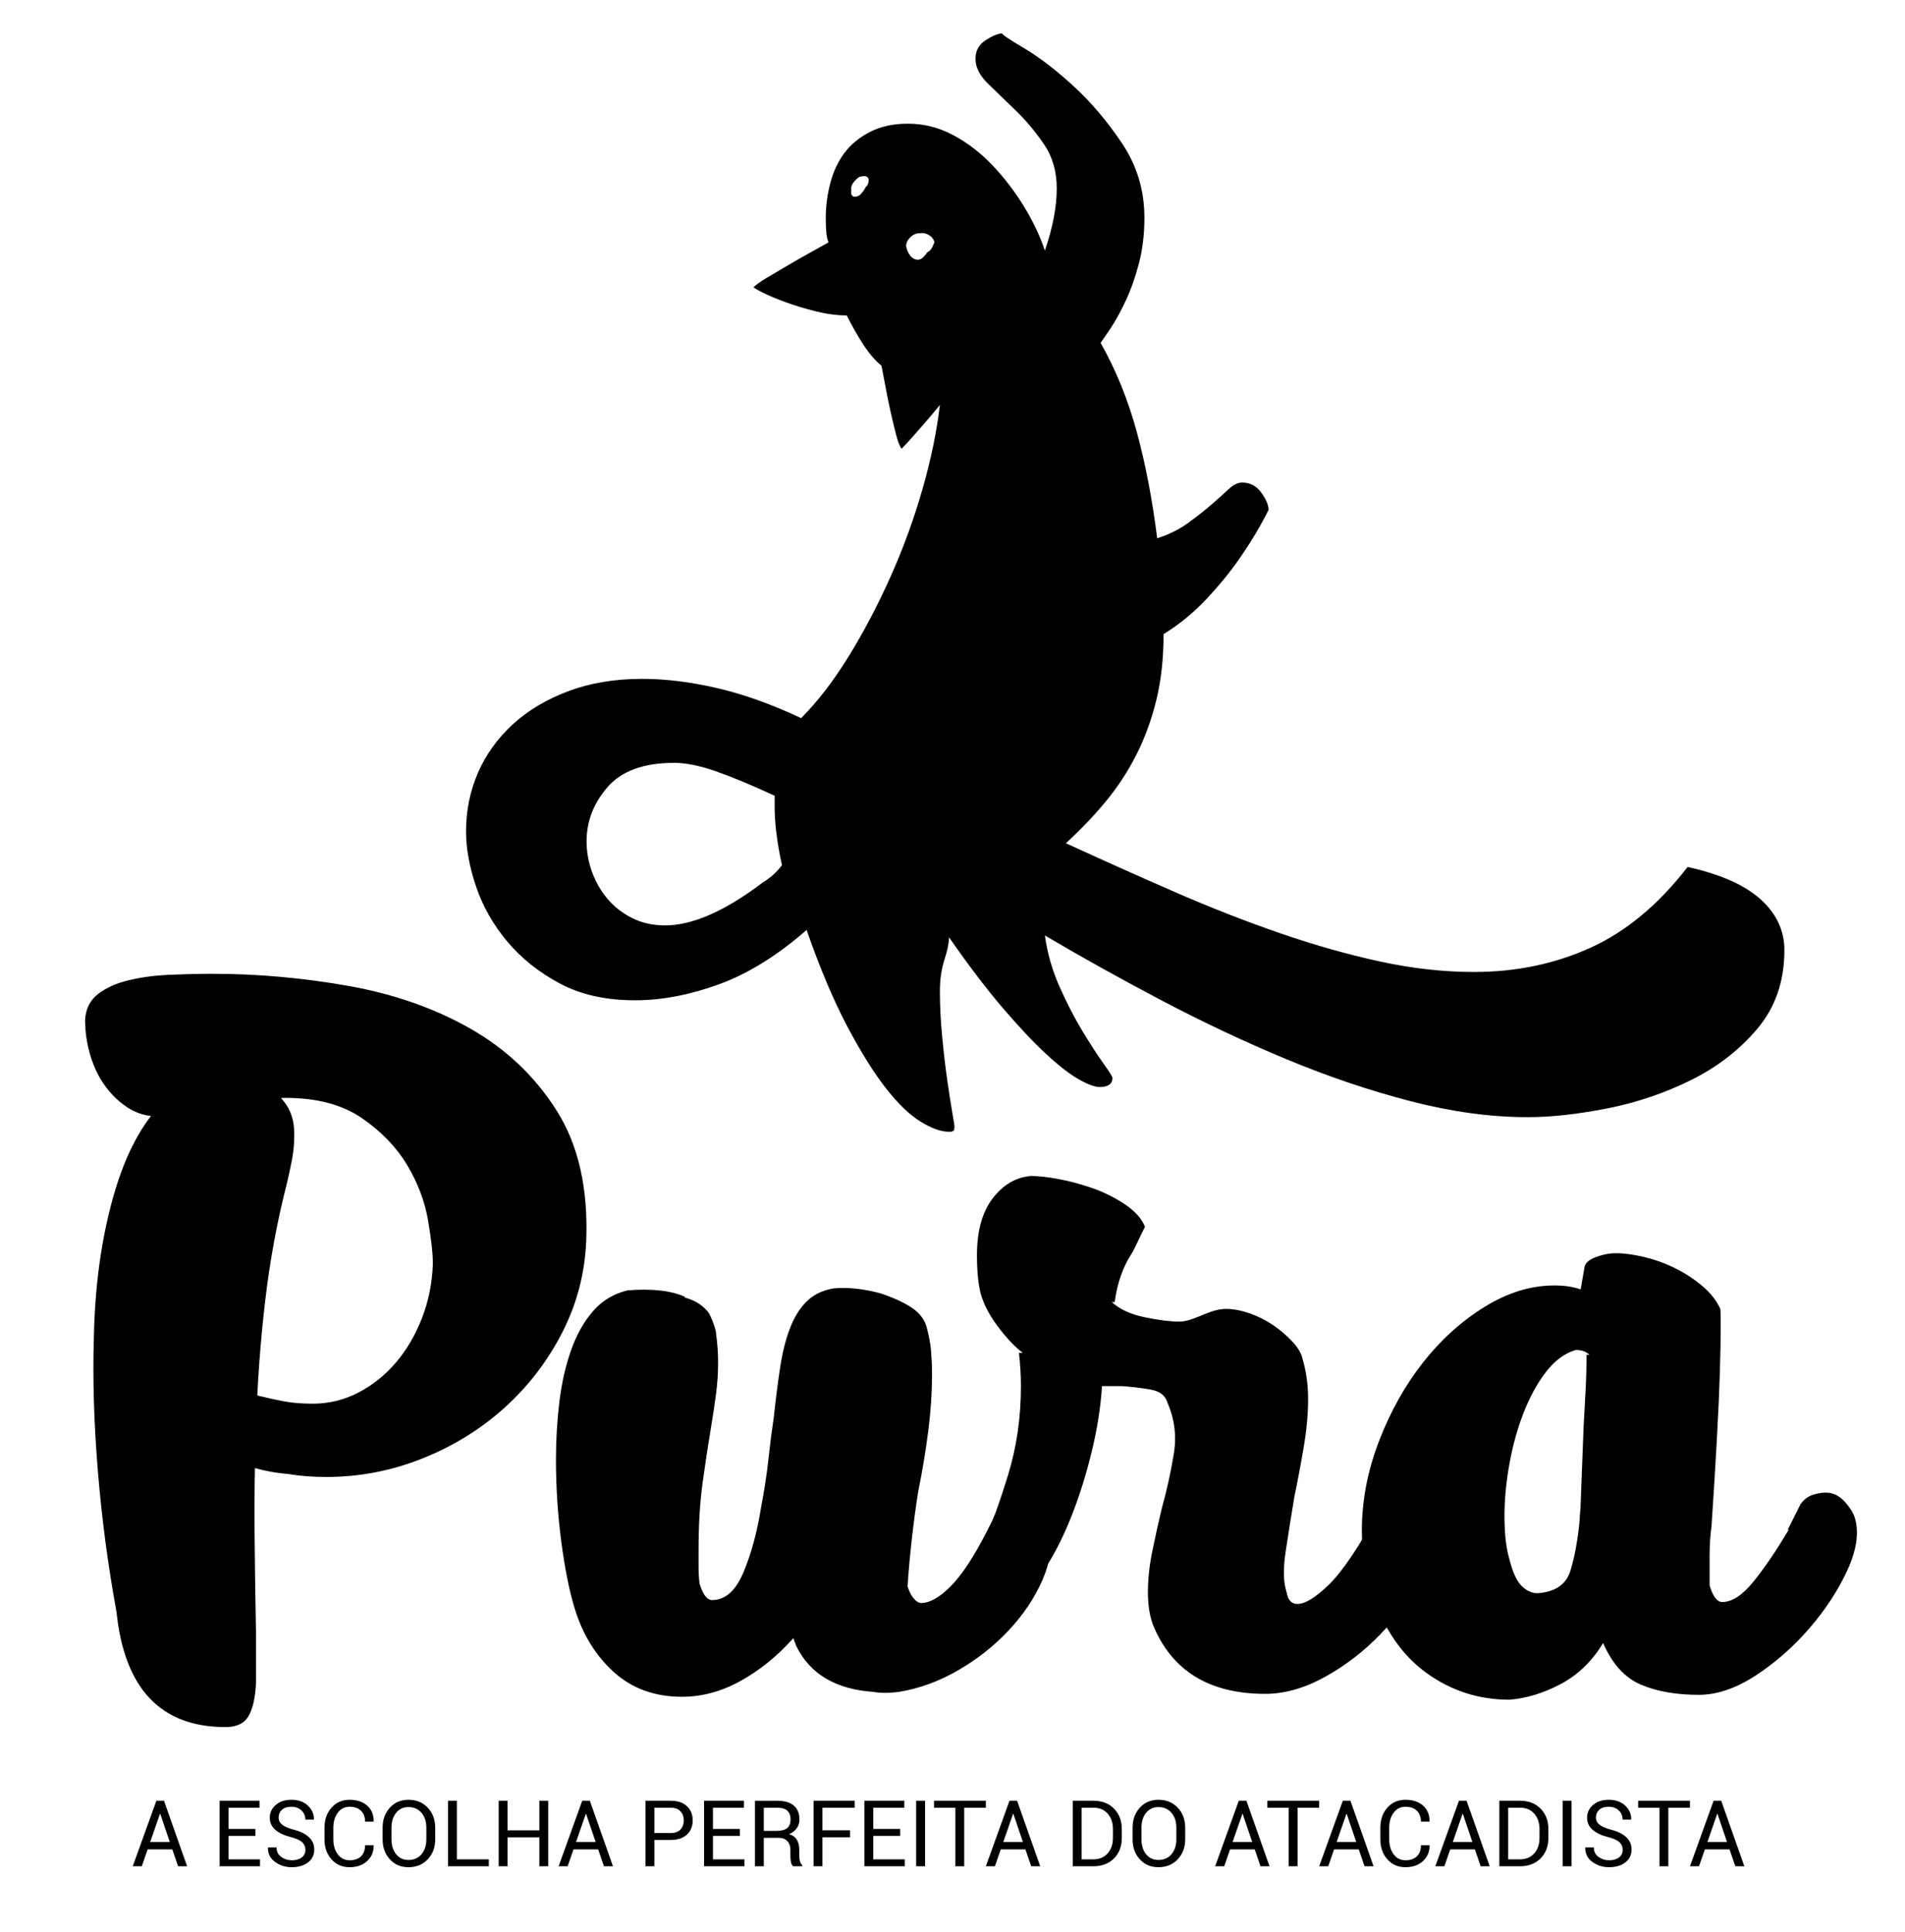 <?xml version="1.0" encoding="UTF-8"?>
<svg id="Camada_1" data-name="Camada 1" xmlns="http://www.w3.org/2000/svg" viewBox="0 0 498 505">
  <g>
    <path d="m45.043,483.378h-6.446l-1.529,4.411h-2.364l6.176-17.127h1.988l6.046,17.127h-2.364l-1.506-4.411Zm-5.776-1.941h5.117l-2.494-7.352h-.071l-2.553,7.352Z"/>
    <path d="m66.77,479.849h-7.034v6.129h8.234v1.812h-10.552v-17.127h10.422v1.823h-8.105v5.54h7.034v1.823Z"/>
    <path d="m79.839,483.472c0-.776-.279-1.427-.835-1.953-.557-.525-1.537-.972-2.941-1.341-1.741-.431-3.1-1.066-4.076-1.906-.976-.839-1.464-1.894-1.464-3.164,0-1.341.525-2.458,1.576-3.353,1.051-.894,2.415-1.341,4.094-1.341,1.803,0,3.241.512,4.311,1.535s1.589,2.217,1.559,3.582l-.035.071h-2.212c0-.972-.34-1.776-1.018-2.411-.679-.635-1.547-.953-2.606-.953-1.082,0-1.911.263-2.488.788-.576.526-.865,1.208-.865,2.047,0,.746.315,1.367.947,1.865.631.498,1.656.935,3.076,1.312,1.725.447,3.039,1.106,3.941,1.976.901.871,1.353,1.945,1.353,3.223,0,1.381-.543,2.49-1.629,3.329-1.087.84-2.504,1.259-4.252,1.259-1.655,0-3.116-.462-4.382-1.388-1.267-.925-1.881-2.164-1.841-3.717l.024-.071h2.212c0,1.075.407,1.904,1.223,2.488.815.585,1.736.876,2.764.876,1.098,0,1.966-.247,2.606-.741.639-.494.959-1.165.959-2.011Z"/>
    <path d="m97.66,482.308l.024.071c.031,1.608-.534,2.953-1.694,4.035-1.161,1.082-2.694,1.623-4.599,1.623-1.937,0-3.516-.686-4.735-2.058-1.22-1.372-1.829-3.113-1.829-5.223v-3.047c0-2.109.61-3.852,1.829-5.229,1.219-1.376,2.797-2.064,4.735-2.064s3.478.516,4.623,1.547c1.145,1.032,1.701,2.398,1.67,4.099l-.024.071h-2.223c0-1.2-.353-2.148-1.059-2.847-.706-.698-1.702-1.047-2.988-1.047-1.294,0-2.325.522-3.094,1.565-.769,1.043-1.153,2.337-1.153,3.882v3.07c0,1.561.384,2.863,1.153,3.905.768,1.043,1.8,1.565,3.094,1.565,1.286,0,2.282-.347,2.988-1.041s1.059-1.653,1.059-2.876h2.223Z"/>
    <path d="m113.775,480.755c0,2.094-.649,3.831-1.947,5.211-1.298,1.381-2.982,2.07-5.052,2.07-2,0-3.625-.69-4.876-2.07-1.251-1.38-1.876-3.117-1.876-5.211v-3.047c0-2.086.625-3.823,1.876-5.211,1.251-1.388,2.876-2.082,4.876-2.082,2.07,0,3.754.693,5.052,2.076,1.298,1.384,1.947,3.123,1.947,5.217v3.047Zm-2.317-3.07c0-1.568-.423-2.854-1.27-3.858-.847-1.004-1.984-1.506-3.411-1.506-1.349,0-2.425.502-3.229,1.506-.804,1.004-1.206,2.29-1.206,3.858v3.07c0,1.584.401,2.878,1.206,3.882.804,1.004,1.88,1.506,3.229,1.506,1.435,0,2.574-.5,3.417-1.5.843-1,1.264-2.295,1.264-3.888v-3.07Z"/>
    <path d="m119.433,485.978h8.352v1.812h-10.669v-17.127h2.317v15.316Z"/>
    <path d="m143.313,487.789h-2.317v-7.564h-8.316v7.564h-2.317v-17.127h2.317v7.74h8.316v-7.74h2.317v17.127Z"/>
    <path d="m156.37,483.378h-6.446l-1.529,4.411h-2.364l6.176-17.127h1.988l6.046,17.127h-2.364l-1.506-4.411Zm-5.776-1.941h5.117l-2.494-7.352h-.071l-2.553,7.352Z"/>
    <path d="m171.062,480.92v6.87h-2.317v-17.127h6.552c1.827,0,3.248.47,4.264,1.412,1.015.941,1.523,2.181,1.523,3.717,0,1.553-.508,2.796-1.523,3.729-1.016.934-2.437,1.4-4.264,1.4h-4.235Zm0-1.812h4.235c1.16,0,2.027-.312,2.6-.935.572-.623.859-1.409.859-2.358,0-.948-.288-1.741-.865-2.376s-1.441-.953-2.594-.953h-4.235v6.623Z"/>
    <path d="m193.412,479.849h-7.034v6.129h8.234v1.812h-10.552v-17.127h10.422v1.823h-8.105v5.54h7.034v1.823Z"/>
    <path d="m199.67,480.367v7.423h-2.317v-17.115h5.858c1.874,0,3.305.416,4.293,1.247.988.832,1.482,2.039,1.482,3.623,0,.879-.229,1.643-.688,2.294-.459.651-1.128,1.169-2.006,1.553.941.306,1.617.802,2.029,1.488.412.687.618,1.535.618,2.547v1.611c0,.534.059,1.012.176,1.435s.321.769.612,1.035v.282h-2.388c-.306-.266-.502-.659-.588-1.176-.087-.518-.129-1.051-.129-1.6v-1.565c0-.925-.271-1.67-.812-2.235s-1.267-.847-2.176-.847h-3.964Zm0-1.823h3.305c1.309,0,2.253-.248,2.829-.747.576-.498.865-1.256.865-2.276,0-.965-.281-1.712-.841-2.241-.561-.529-1.434-.794-2.617-.794h-3.541v6.058Z"/>
    <path d="m222.22,480.214h-7.223v7.575h-2.317v-17.127h10.74v1.823h-8.422v5.905h7.223v1.823Z"/>
    <path d="m235.324,479.849h-7.034v6.129h8.234v1.812h-10.552v-17.127h10.422v1.823h-8.105v5.54h7.034v1.823Z"/>
    <path d="m241.829,487.789h-2.329v-17.127h2.329v17.127Z"/>
    <path d="m257.709,472.485h-5.646v15.304h-2.317v-15.304h-5.576v-1.823h13.539v1.823Z"/>
    <path d="m268.061,483.378h-6.446l-1.529,4.411h-2.364l6.176-17.127h1.988l6.046,17.127h-2.364l-1.506-4.411Zm-5.776-1.941h5.117l-2.494-7.352h-.071l-2.553,7.352Z"/>
    <path d="m280.435,487.789v-17.127h5.388c2.235,0,4.033.688,5.393,2.064,1.36,1.376,2.041,3.155,2.041,5.335v2.341c0,2.188-.681,3.966-2.041,5.335-1.361,1.369-3.158,2.053-5.393,2.053h-5.388Zm2.317-15.304v13.492h3.07c1.584,0,2.833-.521,3.747-1.565.913-1.042,1.37-2.38,1.37-4.011v-2.364c0-1.615-.457-2.945-1.37-3.988-.914-1.042-2.163-1.565-3.747-1.565h-3.07Z"/>
    <path d="m309.832,480.755c0,2.094-.649,3.831-1.947,5.211-1.298,1.381-2.982,2.07-5.052,2.07-2,0-3.625-.69-4.876-2.07-1.251-1.38-1.876-3.117-1.876-5.211v-3.047c0-2.086.625-3.823,1.876-5.211,1.251-1.388,2.876-2.082,4.876-2.082,2.07,0,3.754.693,5.052,2.076,1.298,1.384,1.947,3.123,1.947,5.217v3.047Zm-2.317-3.07c0-1.568-.423-2.854-1.27-3.858-.847-1.004-1.984-1.506-3.411-1.506-1.349,0-2.425.502-3.229,1.506-.804,1.004-1.206,2.29-1.206,3.858v3.07c0,1.584.401,2.878,1.206,3.882.804,1.004,1.88,1.506,3.229,1.506,1.435,0,2.574-.5,3.417-1.5.843-1,1.264-2.295,1.264-3.888v-3.07Z"/>
    <path d="m328.005,483.378h-6.446l-1.529,4.411h-2.364l6.175-17.127h1.988l6.046,17.127h-2.364l-1.506-4.411Zm-5.776-1.941h5.117l-2.494-7.352h-.071l-2.553,7.352Z"/>
    <path d="m344.85,472.485h-5.646v15.304h-2.317v-15.304h-5.576v-1.823h13.539v1.823Z"/>
    <path d="m355.202,483.378h-6.446l-1.529,4.411h-2.364l6.176-17.127h1.988l6.046,17.127h-2.364l-1.506-4.411Zm-5.776-1.941h5.117l-2.494-7.352h-.071l-2.553,7.352Z"/>
    <path d="m373.682,482.308l.024.071c.031,1.608-.534,2.953-1.694,4.035s-2.694,1.623-4.599,1.623c-1.937,0-3.516-.686-4.735-2.058-1.219-1.372-1.829-3.113-1.829-5.223v-3.047c0-2.109.61-3.852,1.829-5.229s2.798-2.064,4.735-2.064,3.478.516,4.623,1.547c1.145,1.032,1.701,2.398,1.67,4.099l-.024.071h-2.223c0-1.2-.353-2.148-1.059-2.847-.706-.698-1.701-1.047-2.988-1.047-1.294,0-2.325.522-3.094,1.565-.769,1.043-1.153,2.337-1.153,3.882v3.07c0,1.561.384,2.863,1.153,3.905.769,1.043,1.8,1.565,3.094,1.565,1.287,0,2.282-.347,2.988-1.041s1.059-1.653,1.059-2.876h2.223Z"/>
    <path d="m385.562,483.378h-6.446l-1.529,4.411h-2.364l6.176-17.127h1.988l6.046,17.127h-2.364l-1.506-4.411Zm-5.776-1.941h5.117l-2.494-7.352h-.071l-2.553,7.352Z"/>
    <path d="m391.95,487.789v-17.127h5.388c2.235,0,4.033.688,5.393,2.064s2.041,3.155,2.041,5.335v2.341c0,2.188-.681,3.966-2.041,5.335-1.36,1.369-3.158,2.053-5.393,2.053h-5.388Zm2.317-15.304v13.492h3.07c1.584,0,2.833-.521,3.747-1.565.913-1.042,1.37-2.38,1.37-4.011v-2.364c0-1.615-.457-2.945-1.37-3.988-.913-1.042-2.163-1.565-3.747-1.565h-3.07Z"/>
    <path d="m410.83,487.789h-2.329v-17.127h2.329v17.127Z"/>
    <path d="m424.204,483.472c0-.776-.278-1.427-.835-1.953-.557-.525-1.537-.972-2.941-1.341-1.741-.431-3.1-1.066-4.076-1.906-.976-.839-1.464-1.894-1.464-3.164,0-1.341.525-2.458,1.576-3.353s2.416-1.341,4.094-1.341c1.804,0,3.241.512,4.311,1.535s1.589,2.217,1.559,3.582l-.035.071h-2.212c0-.972-.34-1.776-1.018-2.411s-1.547-.953-2.606-.953c-1.082,0-1.911.263-2.488.788-.576.526-.865,1.208-.865,2.047,0,.746.316,1.367.947,1.865.631.498,1.657.935,3.076,1.312,1.725.447,3.039,1.106,3.941,1.976s1.353,1.945,1.353,3.223c0,1.381-.543,2.49-1.629,3.329-1.087.84-2.504,1.259-4.252,1.259-1.654,0-3.116-.462-4.382-1.388-1.266-.925-1.881-2.164-1.841-3.717l.024-.071h2.212c0,1.075.407,1.904,1.223,2.488.816.585,1.736.876,2.764.876,1.098,0,1.966-.247,2.606-.741s.959-1.165.959-2.011Z"/>
    <path d="m441.778,472.485h-5.646v15.304h-2.317v-15.304h-5.576v-1.823h13.539v1.823Z"/>
    <path d="m452.13,483.378h-6.446l-1.529,4.411h-2.364l6.176-17.127h1.988l6.046,17.127h-2.364l-1.506-4.411Zm-5.776-1.941h5.117l-2.494-7.352h-.071l-2.553,7.352Z"/>
  </g>
  <path d="m441.173,226.599c8.592,1.91,14.954,4.736,19.094,8.473,4.135,3.74,6.205,8.156,6.205,13.246,0,8.115-2.349,14.958-7.04,20.525-4.695,5.572-10.502,10.066-17.423,13.486-6.921,3.424-14.242,5.888-21.957,7.399-7.72,1.51-14.6,2.268-20.645,2.268-9.707,0-19.928-1.395-30.669-4.176-10.741-2.783-21.563-6.445-32.459-10.98-10.9-4.534-21.718-9.624-32.459-15.275-10.741-5.646-20.966-11.336-30.669-17.064.633,4.616,1.908,9.068,3.818,13.365,1.91,4.297,3.897,8.156,5.968,11.576,2.065,3.422,3.896,6.247,5.489,8.473,1.588,2.229,2.387,3.5,2.387,3.818,0,1.592-1.116,2.386-3.342,2.386-1.275,0-3.103-.673-5.489-2.028-2.387-1.349-5.252-3.581-8.592-6.683-3.342-3.103-7.123-7.12-11.337-12.052-4.218-4.931-8.871-11.058-13.962-18.378,0,1.432-.4,3.382-1.194,5.847-.798,2.469-1.194,5.214-1.194,8.234,0,3.819.197,7.797.597,11.933.396,4.14.836,7.877,1.313,11.218.477,3.341.913,6.167,1.313,8.473.395,2.305.597,3.539.597,3.7,0,.317-.042.633-.119.955-.083.317-.519.477-1.313.477-2.071,0-4.535-.877-7.399-2.626-2.865-1.754-5.888-4.655-9.069-8.711-3.185-4.058-6.563-9.465-10.144-16.229-3.579-6.762-7.122-15.156-10.621-25.18-7.637,6.683-15.275,11.418-22.912,14.2-7.637,2.785-14.958,4.177-21.957,4.177-7.637,0-14.2-1.47-19.691-4.416-5.489-2.942-10.065-6.601-13.723-10.979-3.662-4.375-6.366-9.147-8.115-14.32-1.753-5.169-2.626-9.983-2.626-14.439,0-5.407,1.034-10.502,3.103-15.275,2.065-4.773,5.091-8.987,9.069-12.65,3.975-3.659,8.831-6.563,14.559-8.711,5.728-2.147,12.173-3.221,19.333-3.221,6.044,0,12.53.798,19.451,2.387,6.921,1.592,14.28,4.218,22.078,7.875,4.295-4.295,8.431-9.665,12.41-16.109,3.975-6.445,7.637-13.403,10.979-20.884,3.341-7.476,6.123-15.114,8.353-22.912,2.226-7.794,3.736-15.114,4.534-21.957-1.275,1.592-2.506,3.064-3.699,4.415-1.194,1.353-2.268,2.588-3.223,3.7-1.116,1.275-2.148,2.387-3.103,3.342-.477-.634-.955-1.869-1.431-3.7-.477-1.828-.955-3.818-1.432-5.966-.477-2.148-.917-4.297-1.313-6.445-.4-2.148-.758-4.015-1.074-5.608-1.592-1.271-3.143-3.062-4.654-5.37-1.515-2.304-2.984-4.892-4.416-7.757-2.547,0-5.25-.359-8.115-1.074-2.865-.716-5.489-1.511-7.876-2.387-2.387-.873-4.378-1.707-5.966-2.506-1.593-.794-2.387-1.271-2.387-1.432.634-.633,1.749-1.431,3.342-2.386,1.588-.955,3.341-1.988,5.25-3.102,1.91-1.113,3.856-2.228,5.847-3.342,1.988-1.112,3.7-2.067,5.132-2.865-.322-.794-.519-1.749-.597-2.865-.083-1.111-.119-2.304-.119-3.579,0-3.022.395-6.045,1.194-9.069.794-3.02,2.028-5.646,3.699-7.876,1.671-2.226,3.897-4.057,6.683-5.489,2.783-1.432,6.087-2.148,9.905-2.148,4.136,0,8.073.995,11.815,2.983,3.736,1.993,7.16,4.617,10.262,7.877,3.103,3.263,5.848,6.842,8.234,10.739,2.387,3.901,4.215,7.757,5.49,11.576,2.065-6.045,3.102-11.457,3.102-16.229,0-4.452-1.114-8.312-3.341-11.576-2.23-3.259-4.655-6.164-7.279-8.711-2.626-2.543-5.053-4.892-7.279-7.04-2.23-2.148-3.342-4.333-3.342-6.563,0-2.065.836-3.659,2.506-4.774,1.67-1.111,3.14-1.749,4.415-1.908,0,.32,1.947,1.633,5.847,3.939,3.897,2.307,8.152,5.571,12.77,9.784,4.613,4.218,8.867,9.229,12.768,15.036,3.897,5.811,5.848,12.292,5.848,19.452,0,4.295-.477,8.275-1.432,11.934-.955,3.661-2.111,6.92-3.461,9.784-1.353,2.865-2.666,5.252-3.937,7.161-1.276,1.908-2.148,3.184-2.626,3.818,3.975,7.003,7.118,14.718,9.428,23.151,2.304,8.435,4.094,17.743,5.37,27.924,3.02-.955,5.688-2.266,7.995-3.937,2.305-1.671,4.333-3.259,6.086-4.774,1.749-1.51,3.26-2.863,4.535-4.057,1.271-1.194,2.465-1.79,3.579-1.79,2.067,0,3.738.877,5.013,2.626,1.271,1.753,1.908,3.263,1.908,4.535-2.069,4.138-4.534,8.274-7.399,12.41-2.386,3.501-5.292,7.081-8.711,10.739-3.422,3.663-7.2,6.765-11.336,9.309,0,6.365-.638,12.134-1.91,17.302-1.275,5.172-3.024,9.945-5.25,14.32-2.23,4.378-4.894,8.435-7.995,12.173-3.103,3.74-6.563,7.361-10.382,10.859,9.704,4.457,19.213,8.711,28.521,12.77,9.307,4.058,18.456,7.637,27.446,10.739,8.988,3.103,17.699,5.573,26.134,7.4,8.431,1.831,16.625,2.744,24.583,2.744,10.978,0,21.122-2.106,30.43-6.324,9.308-4.214,17.781-11.254,25.418-21.122Zm-241.77,4.058c2.065-1.273,3.736-2.783,5.011-4.535-1.275-5.885-1.91-10.978-1.91-15.275v-2.865c-6.205-2.865-11.377-5.011-15.513-6.444-4.138-1.432-7.719-2.148-10.739-2.148-7.959,0-13.764,2.112-17.423,6.326-3.662,4.216-5.489,8.95-5.489,14.199,0,2.709.476,5.371,1.431,7.995.955,2.626,2.305,4.975,4.058,7.042,1.749,2.069,3.897,3.74,6.444,5.011,2.543,1.276,5.407,1.91,8.592,1.91,7.16,0,15.67-3.736,25.538-11.217Zm26.97-181.866c.476-.317.715-.955.715-1.91-.16-.794-.876-1.033-2.147-.716-.322,0-.836.4-1.552,1.194-.716.798-.996,1.593-.836,2.387-.161,1.114.157,1.671.955,1.671.633,0,1.194-.276,1.671-.837.477-.555.872-1.151,1.194-1.789Zm15.991,17.184c.633-.317,1.073-.754,1.312-1.313.239-.557.437-.991.597-1.313-.16-.794-.637-1.432-1.432-1.91-.798-.477-1.592-.633-2.386-.477-.955,0-1.79.359-2.506,1.074-.716.716-1.074,1.474-1.074,2.268.157.955.515,1.789,1.074,2.505.555.716,1.231,1.075,2.029,1.075.477,0,.955-.239,1.432-.716s.794-.873.955-1.194Z"/>
  <g>
    <path d="m75.364,385.27c-4.086-.339-7.877-1.149-11.364-2.426-3.491-1.277-6.512-2.722-9.065-4.342-2.554-1.615-4.597-3.319-6.129-5.106-1.532-1.788-2.298-3.448-2.298-4.981.167-1.532.978-2.809,2.426-3.83,1.444-1.022,3.359-1.532,5.746-1.532,2.721,0,5.107.172,7.15.511,2.043.343,3.998.766,5.873,1.276,2.043.511,4.17.982,6.384,1.405,2.211.427,4.765.638,7.661.638,4.254,0,8.256-.978,12.003-2.937,3.742-1.955,7.022-4.597,9.831-7.916,2.81-3.32,5.064-7.19,6.768-11.619,1.7-4.426,2.638-9.105,2.809-14.046,0-2.721-.427-6.552-1.276-11.491-.854-4.936-2.682-9.744-5.49-14.429-2.81-4.68-6.768-8.766-11.875-12.258-5.107-3.487-11.747-5.234-19.919-5.234-3.575,0-6.854.255-9.831.766-2.981.511-5.834,1.109-8.555,1.788-2.387.511-4.725,1.022-7.023,1.532-2.298.511-4.896.766-7.788.766-2.897,0-5.49-.722-7.789-2.17-2.298-1.445-4.301-3.32-6.001-5.618-1.704-2.299-3.024-4.981-3.958-8.045s-1.404-6.212-1.404-9.448c.171-2.893,1.32-5.147,3.447-6.768,2.127-1.615,4.808-2.809,8.044-3.575,3.231-.766,6.768-1.232,10.598-1.404,3.83-.167,7.533-.255,11.108-.255,11.915,0,23.833,1.065,35.752,3.191,11.914,2.131,22.556,5.874,31.921,11.236,9.36,5.363,16.855,12.514,22.473,21.451s8.171,20.218,7.66,33.836c-.343,8.516-2.426,16.516-6.256,24.005-3.831,7.493-8.854,14.045-15.067,19.663-6.216,5.618-13.366,10.048-21.45,13.279-8.088,3.236-16.472,4.853-25.154,4.853-3.575,0-6.894-.256-9.959-.767Zm-28.466-100.615c2.035-2.554,5.846-3.83,11.44-3.83,1.185,0,2.881.216,5.084.639,2.202.427,4.321,1.236,6.356,2.426,2.034,1.193,3.771,2.897,5.211,5.107,1.44,2.214,2.074,5.023,1.907,8.427,0,1.876-.208,3.875-.623,6.001-.414,2.131-.873,4.214-1.368,6.257-2.49,9.704-4.357,19.879-5.603,30.517-1.244,10.642-2.034,21.495-2.365,32.56-.344,9.536-.472,18.898-.384,28.09.084,9.193.212,18.132.384,26.814v12.002c-.172,3.914-.815,6.851-1.928,8.81-1.113,1.955-3.124,2.937-6.037,2.937-16.958,0-26.463-10.047-28.518-30.134-2.227-12.086-3.854-24.388-4.88-36.9-1.029-12.513-1.368-24.216-1.029-35.113.168-7.828.81-15.194,1.923-22.089,1.113-6.896,2.614-13.152,4.497-18.77,1.884-5.618,4.198-10.471,6.939-14.557s5.993-7.15,9.76-9.193h-.767Z"/>
    <path d="m274.551,399.315c.679,4.43,0,8.982-2.043,13.663-2.043,4.684-4.979,9.065-8.81,13.151-3.831,4.086-8.26,7.577-13.279,10.47-5.023,2.897-10.175,4.765-15.45,5.618-2.554.339-4.769.339-6.64,0-9.875-.683-16.599-4.681-20.174-12.002l-.767-2.043c-4.086,4.597-8.643,8.299-13.662,11.108-5.023,2.809-10.175,4.213-15.449,4.213-7.15,0-13.111-2.17-17.876-6.512-4.765-4.341-8.172-9.915-10.215-16.727-1.36-4.425-2.51-10.171-3.447-17.237-.934-7.062-1.404-14.257-1.404-21.578,0-5.107.303-10.127.897-15.067.603-4.936,1.632-9.448,3.084-13.534,1.457-4.086,3.384-7.489,5.778-10.215,2.401-2.721,5.394-4.509,8.993-5.362,6.508-.511,11.56.088,15.159,1.787h-.515c1.883.511,3.427,1.237,4.624,2.171,1.197.938,1.972,1.831,2.314,2.682.343.682.683,1.532,1.025,2.554s.515,1.787.515,2.298c.172,1.193.3,2.426.387,3.703.084,1.276.128,2.514.128,3.702,0,2.726-.18,5.451-.538,8.172-.359,2.726-.807,5.706-1.345,8.938-.719,4.257-1.433,8.981-2.151,14.173-.718,5.195-1.073,11.108-1.073,17.748v4.341c0,1.532.084,2.981.256,4.342.85,2.897,1.955,4.341,3.319,4.341,3.403,0,6.129-2.426,8.172-7.277,2.043-4.853,3.575-10.511,4.597-16.982.85-4.425,1.488-8.595,1.915-12.513.423-3.915.894-7.573,1.404-10.981.511-4.764,1.062-9.105,1.66-13.023.595-3.914,1.444-7.318,2.554-10.215,1.105-2.893,2.554-5.235,4.342-7.022,1.787-1.788,4.125-2.937,7.022-3.447,3.742-.34,7.828.088,12.258,1.276,2.721.855,5.234,1.959,7.533,3.32,2.298,1.364,3.786,3.064,4.469,5.107.679,2.386,1.105,4.597,1.277,6.64.167,2.042.255,4.002.255,5.873,0,4.939-.343,10.047-1.022,15.322-.683,5.278-1.532,10.386-2.554,15.322-.683,4.257-1.276,8.726-1.787,13.406-.511,4.685-.855,8.555-1.022,11.619.339,1.193.85,2.215,1.532,3.064.678.855,1.36,1.277,2.043,1.277,2.21,0,4.764-1.444,7.66-4.342,2.894-2.893,6.041-7.661,9.449-14.301l1.532-3.063c.511-1.361,1.188-2.511,2.043-3.448.85-.934,2.127-1.404,3.83-1.404,1.872.172,3.831.894,5.874,2.171,2.043,1.276,3.147,2.853,3.319,4.724Z"/>
    <path d="m374.142,398.549c.511,4.258-.471,8.938-2.937,14.045-2.47,5.107-5.873,9.92-10.215,14.429-4.341,4.513-9.193,8.26-14.556,11.236-5.363,2.977-10.598,4.469-15.705,4.469-14.644,0-24.432-6.041-29.367-18.131-.511-1.532-.855-2.977-1.022-4.342-.172-1.36-.256-2.721-.256-4.086,0-3.403.383-6.979,1.149-10.726.766-3.742,1.572-7.405,2.426-10.98,1.36-4.936,2.426-9.744,3.192-14.429.766-4.68.211-9.148-1.66-13.406-.511-1.871-2.003-3.021-4.469-3.447-2.47-.423-4.979-.723-7.533-.894h-5.107c-.344,5.451-1.237,11.152-2.682,17.11-1.448,5.961-3.192,11.535-5.235,16.727-2.043,5.195-4.301,9.704-6.767,13.534-2.47,3.831-4.893,6.345-7.278,7.533-1.532.683-3.148.855-4.852.511-3.404-.339-5.702-2.554-6.896-6.64-.167-.339-.04-1.06.383-2.17.428-1.105.894-2.083,1.405-2.938,2.725-6.468,5.194-13.318,7.405-20.557,2.215-7.234,3.32-14.94,3.32-23.111,0-1.36-.04-2.765-.128-4.213-.084-1.444-.212-2.938-.383-4.469h1.022c-1.872-1.361-3.959-3.531-6.257-6.513-2.299-2.977-3.87-5.913-4.725-8.81-.678-2.554-1.022-5.958-1.022-10.215,0-6.297,1.365-11.236,4.086-14.812,2.726-3.575,6.045-5.53,9.96-5.873,2.042,0,4.425.255,7.149.766,2.722.511,5.363,1.193,7.917,2.043,3.231,1.022,6.296,2.47,9.193,4.341,2.893,1.876,4.764,3.919,5.618,6.129-.344.683-.683,1.365-1.022,2.043-.344.683-.727,1.493-1.149,2.427-.427.938-.894,1.831-1.404,2.681-1.022,1.532-1.916,3.364-2.682,5.491-.767,2.13-1.32,4.469-1.66,7.022h-.766c2.043,1.875,4.892,3.191,8.555,3.958,3.659.766,6.68,1.149,9.065,1.149,1.022,0,2.127-.212,3.32-.639,1.188-.423,2.382-.894,3.574-1.404,2.043-.851,3.831-1.277,5.363-1.277,1.871,0,3.914.383,6.129,1.149,2.21.766,4.253,1.787,6.129,3.064,1.871,1.276,3.531,2.682,4.979,4.214,1.444,1.532,2.338,2.981,2.682,4.341,1.022,3.407,1.532,6.982,1.532,10.726,0,3.918-.384,8.132-1.149,12.641-.767,4.513-1.576,8.81-2.426,12.896-.855,5.107-1.62,9.919-2.299,14.428-.682,4.513-.599,8.044.256,10.598.339,2.043,1.276,3.064,2.809,3.064,2.043,0,4.809-1.699,8.3-5.107,3.487-3.403,7.789-9.787,12.896-19.152h.256c.339-.511.934-1.062,1.787-1.66.851-.594,1.7-.894,2.554-.894,1.872.343,3.703,1.022,5.491,2.043,1.787,1.022,3.021,2.386,3.702,4.086Z"/>
    <path d="m484.971,397.017c1.022,3.747.339,8.216-2.043,13.407-2.387,5.194-5.662,10.214-9.832,15.066-4.174,4.852-8.854,8.981-14.045,12.386-5.195,3.403-10.175,5.106-14.94,5.106-5.961,0-11.024-.894-15.194-2.681-4.174-1.788-7.449-5.403-9.832-10.854-2.897,4.769-6.6,8.344-11.108,10.726-4.513,2.382-8.981,3.743-13.406,4.086-8.005,0-15.238-2.342-21.707-7.022-6.468-4.681-11.235-11.703-14.3-21.068-.851-2.721-1.488-5.446-1.916-8.172-.423-2.721-.638-5.362-.638-7.916,0-7.829,1.492-15.617,4.469-23.366,2.981-7.745,6.811-14.596,11.491-20.558,4.681-5.957,10.043-10.809,16.089-14.556,6.041-3.742,12.13-5.618,18.259-5.618,1.36,0,2.593.088,3.702.256,1.105.171,2.171.427,3.192.766l1.022-5.873c.168-1.022,1.149-1.871,2.937-2.554,1.788-.679,3.531-1.022,5.235-1.022,2.21,0,4.725.343,7.533,1.022,2.809.683,5.49,1.66,8.044,2.937,2.554,1.277,4.892,2.809,7.022,4.597,2.127,1.787,3.703,3.791,4.725,6.001.168,2.043.128,7.533-.128,16.472-.255,8.938-.981,22.345-2.17,40.22-.344,2.554-.511,5.107-.511,7.661v7.917c.85,2.897,1.955,4.341,3.319,4.341,2.554,0,5.275-1.787,8.172-5.362,2.893-3.575,5.957-8.084,9.193-13.535h-.256l3.32-6.639c.85-1.19,1.871-1.999,3.064-2.427,1.188-.423,2.382-.638,3.575-.638,1.871,0,3.531.81,4.979,2.426,1.444,1.62,2.338,3.108,2.682,4.469Zm-82.995,19.408c4.597-.34,7.445-2.299,8.555-5.874,1.105-3.575,1.915-8,2.426-13.278,0-.679.04-1.405.128-2.171.084-.767.128-1.488.128-2.171l.766-19.919c.168-3.231.34-6.384.511-9.448.168-3.064.256-6.213.256-9.448h.766c-.854-.851-2.043-1.277-3.575-1.277-2.897.854-5.49,2.769-7.788,5.746-2.299,2.981-4.258,6.556-5.874,10.726-1.619,4.173-2.853,8.643-3.702,13.406-.855,4.769-1.277,9.281-1.277,13.535,0,4.596.423,8.343,1.277,11.235.85,3.408,1.915,5.746,3.191,7.023,1.277,1.276,2.682,1.915,4.214,1.915Z"/>
  </g>
</svg>
